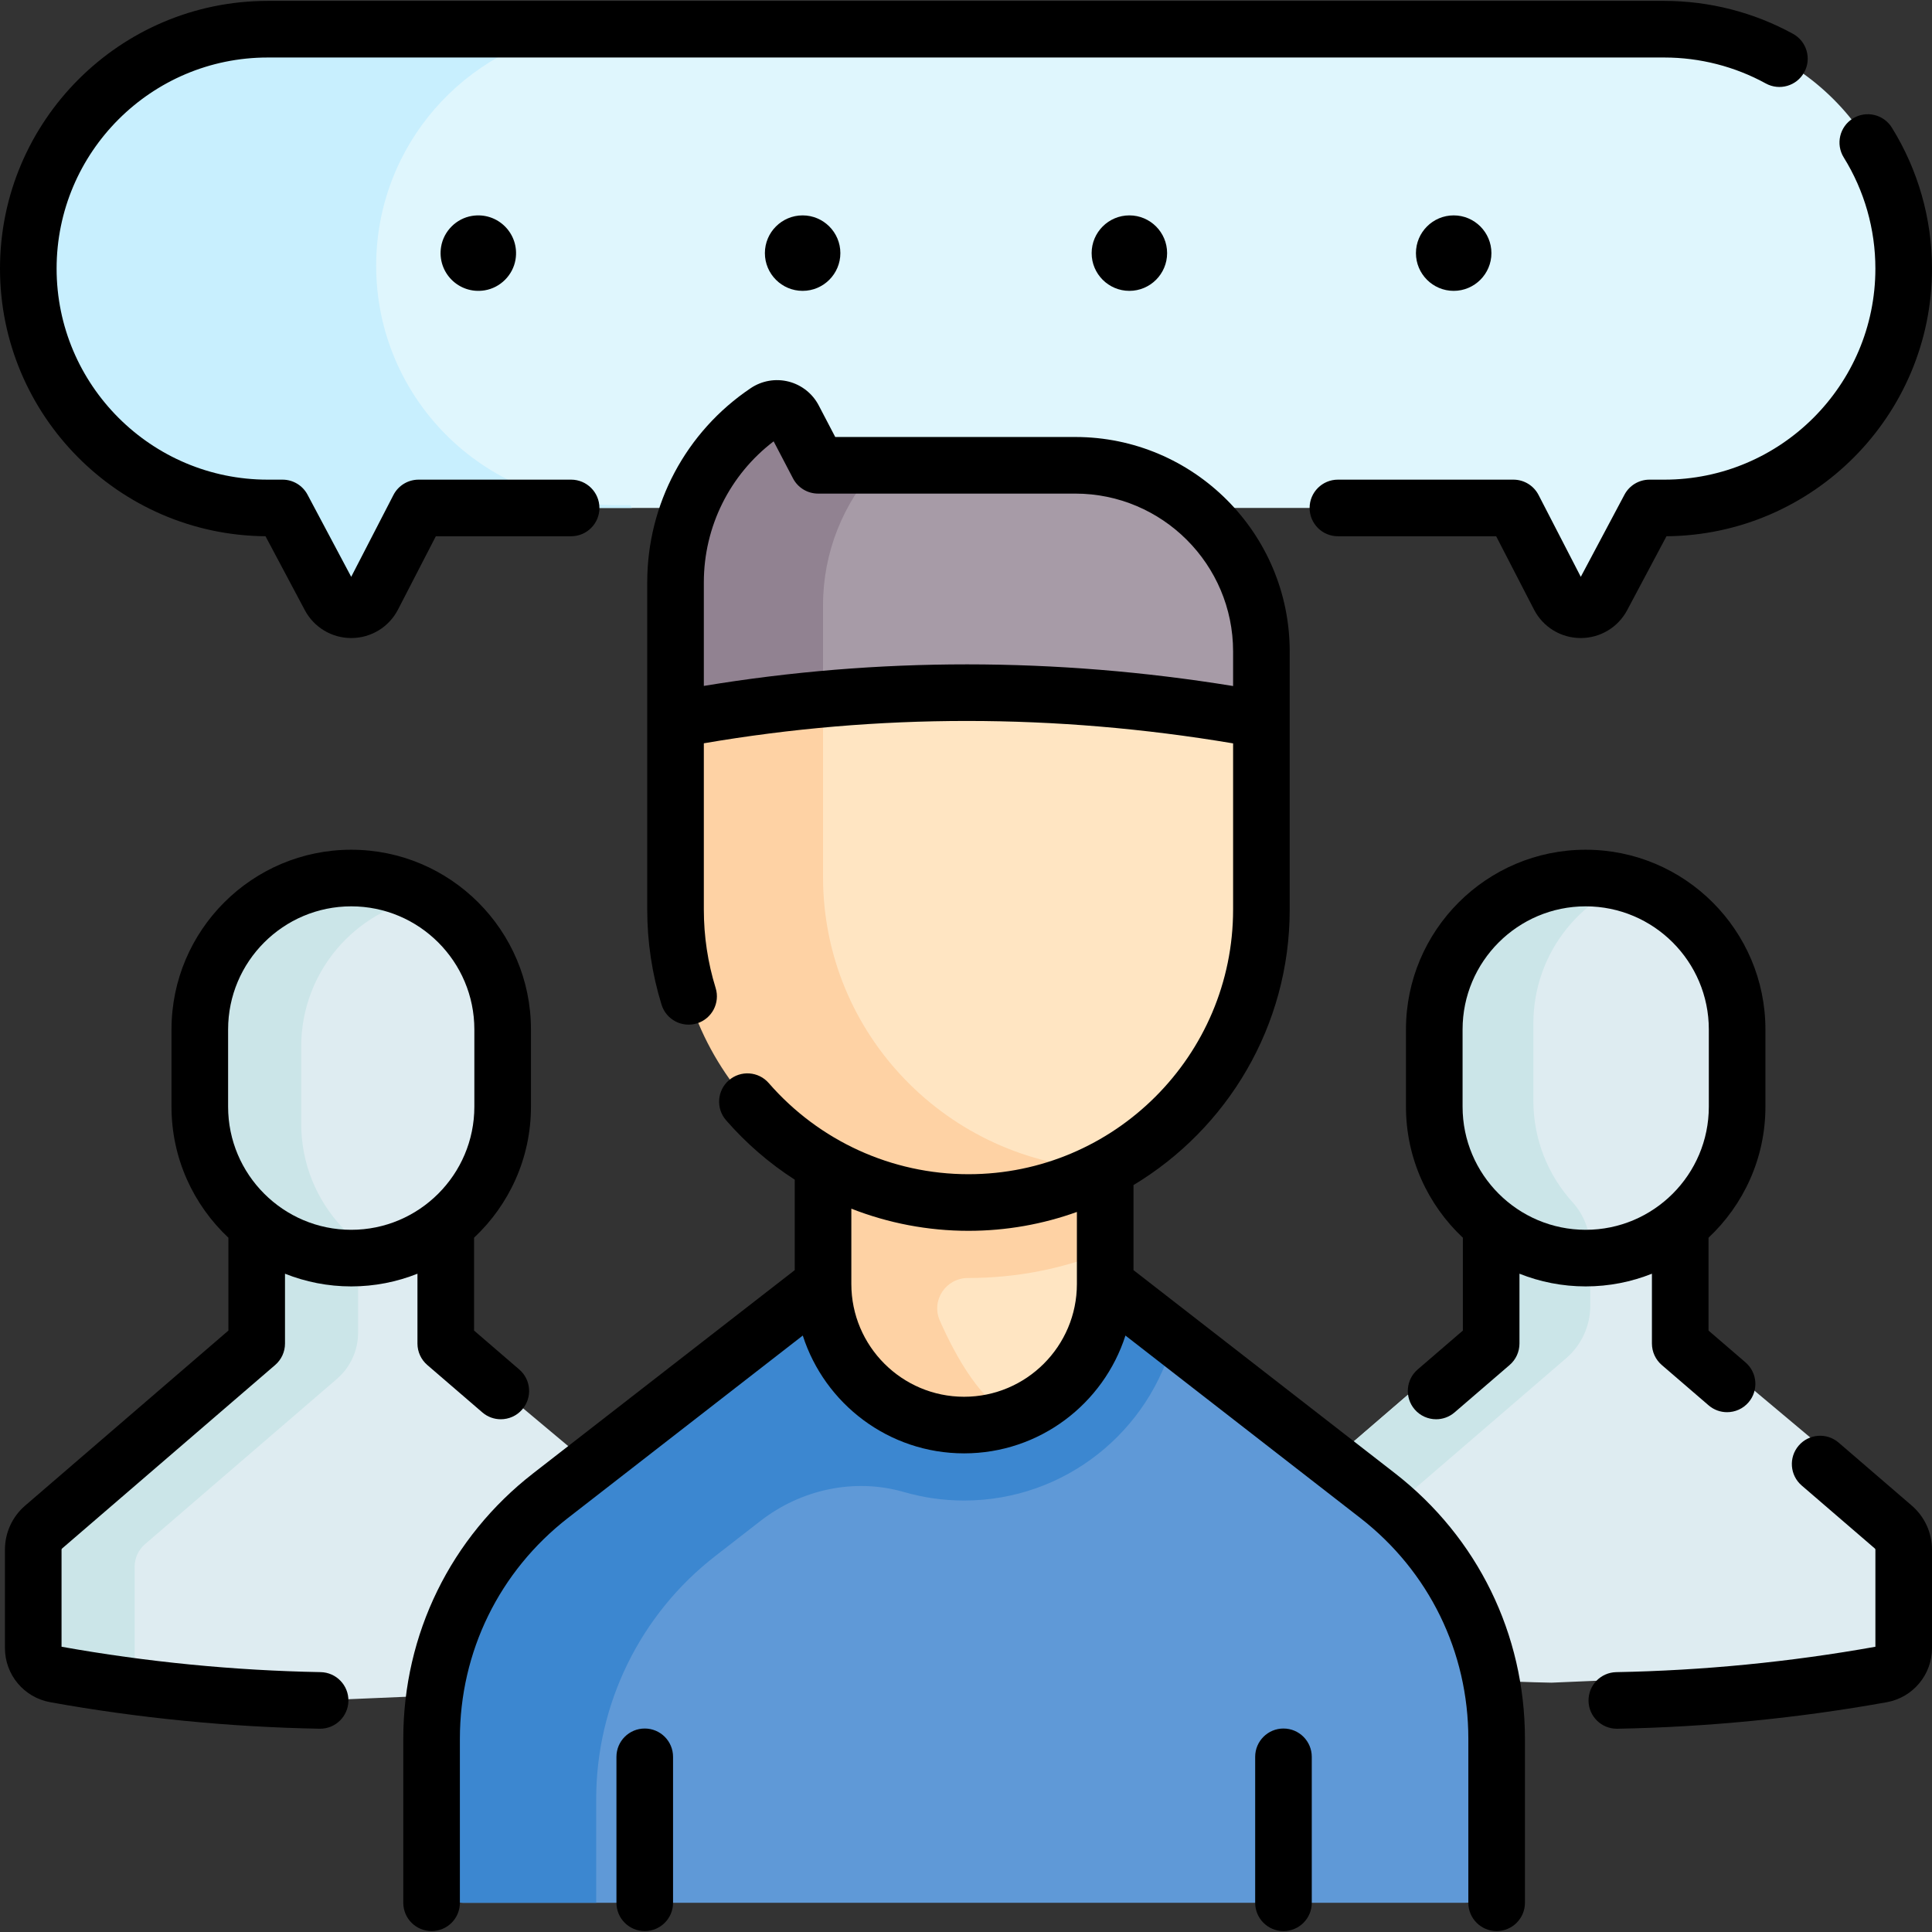 <svg id="Capa_1" enable-background="new 0 0 511.976 511.976" height="512" viewBox="0 0 511.976 511.976" width="512" xmlns="http://www.w3.org/2000/svg"><rect x="0" y="0" width="511.976" height="511.976" fill="#333333" stroke="none"/><g><g><path d="m118.125 356.036.06-31.478c9.153-7.355 15.018-18.635 15.018-31.291v-20.464c0-22.162-17.966-40.128-40.128-40.128-22.162 0-40.128 17.966-40.128 40.128v20.464c0 12.683 5.89 23.984 15.077 31.337v31.431l-56.471 48.635c-1.744 1.502-2.747 3.689-2.747 5.99v26.063c0 3.432 2.458 6.372 5.836 6.98 23.219 4.177 46.689 6.469 70.184 6.907l94.187-4.014v-39.564z" fill="#deecf1"/><path d="m35.679 441.256v-26.063c0-2.301 1.003-4.489 2.747-5.99l50.851-43.794c3.568-3.073 5.62-7.549 5.62-12.258v-16.774c0-4.148-1.478-8.2-4.307-11.234-6.68-7.165-10.771-16.774-10.771-27.344v-20.464c0-19.717 14.224-36.1 32.968-39.478-5.824-3.292-12.546-5.18-19.713-5.18-22.162 0-40.128 17.966-40.128 40.128v20.464c0 12.683 5.89 23.984 15.077 31.337v31.431l-56.471 48.635c-1.744 1.502-2.747 3.689-2.747 5.99v27.207c0 3.223 2.613 5.836 5.836 5.836 8.17 1.47 16.372 2.693 24.594 3.697-2.147-1.236-3.556-3.549-3.556-6.146z" fill="#cbe5e8"/><path d="m401.05 134.607 12.12 23.486c2.383 4.618 8.971 4.658 11.411.07l12.526-23.556h3.936c35.033 0 63.434-28.4 63.434-63.433 0-35.033-28.4-63.434-63.434-63.434h-370.11c-35.033 0-63.433 28.4-63.433 63.434 0 35.033 28.4 63.433 63.434 63.433h3.936l12.526 23.556c2.44 4.588 9.028 4.547 11.411-.07l12.12-23.486z" fill="#dff6fd"/><g><path d="m167.055 133.863h-3.936c-35.033 0-63.434-28.4-63.434-63.433 0-31.724 23.288-58.006 53.7-62.69h-82.452c-35.033 0-63.433 28.4-63.433 63.434 0 35.033 28.4 63.433 63.434 63.433h3.936l12.526 23.556c2.44 4.588 9.028 4.547 11.411-.07l12.12-23.486h56.525z" fill="#c8effe"/></g><path d="m116.894 65.381c-1.13 6.833 4.723 12.686 11.556 11.556 4.14-.685 7.478-4.024 8.163-8.163 1.13-6.833-4.723-12.685-11.556-11.556-4.139.684-7.478 4.023-8.163 8.163z"/><path d="m202.694 67.077c0 5.514 4.486 10 10 10s10-4.486 10-10-4.486-10-10-10c-5.515 0-10 4.486-10 10z"/><path d="m395.222 67.077c0-5.514-4.486-10-10-10s-10 4.486-10 10 4.486 10 10 10 10-4.486 10-10z"/><path d="m289.282 67.077c0 5.514 4.486 10 10 10s10-4.486 10-10-4.486-10-10-10-10 4.486-10 10z"/><path d="m497.541 395.877-53.118-44.547.06-31.478c9.153-7.355 15.018-18.635 15.018-31.29v-20.464c0-22.162-17.966-40.128-40.128-40.128-22.162 0-40.128 17.966-40.128 40.128v20.464c0 12.683 5.89 23.984 15.077 31.337v31.431l-56.471 48.635c-1.744 1.502-2.747 3.689-2.747 5.99v27.207c0 3.223 2.613 5.836 5.836 5.836 23.219 4.177 46.689 6.469 70.184 6.907l80.625-3.436c7.582-.323 13.562-6.563 13.562-14.152v-15.891c.001-6.397-2.848-12.463-7.77-16.549z" fill="#deecf1"/><path d="m368.032 442.1c-3.223 0-5.836-2.613-5.836-5.836v-27.207c0-2.301 1.003-4.489 2.747-5.991l50.101-43.148c4.044-3.483 6.37-8.556 6.37-13.894v-15.196c0-4.526-1.666-8.899-4.704-12.253-6.445-7.117-10.373-16.553-10.373-26.911v-20.464c0-18.977 13.192-34.868 30.892-39.047-5.375-2.674-11.446-4.182-17.857-4.182-22.162 0-40.128 17.966-40.128 40.128v20.464c0 12.683 5.89 23.984 15.077 31.337v31.431l-56.471 48.635c-1.744 1.502-2.747 3.689-2.747 5.99v27.207c0 3.223 2.613 5.836 5.836 5.836 13.778 2.479 27.646 4.277 41.553 5.435-4.827-.705-9.65-1.469-14.46-2.334z" fill="#cbe5e8"/><g id="XMLID_193_"><g><path d="m396.608 460.774v35.161c0 4.583-3.716 8.299-8.299 8.299h-265.642c-4.583 0-8.299-3.716-8.299-8.299v-35.161c0-25.2 11.64-48.98 31.54-64.43l72.19-56.09 7.119-6.747 59.05-1.774 8.611 8.521 72.19 56.09c19.9 15.45 31.54 39.23 31.54 64.43z" fill="#5f99d7"/></g></g><path d="m303.473 348.486-10.596-8.233-8.611-8.521-18.057.542-40.993 1.232-7.119 6.747-72.19 56.09c-19.9 15.45-31.54 39.23-31.54 64.43v35.161c0 4.583 3.716 8.299 8.299 8.299h35.322v-27.44c0-25.2 11.64-48.98 31.54-64.43l11.989-9.315c10.791-8.385 24.957-11.446 38.085-7.65 5.045 1.459 10.375 2.241 15.885 2.241 26.758 0 49.293-18.409 55.615-43.226z" fill="#3c87d0"/><path d="m292.874 340.253c0 20.648-16.738 37.386-37.386 37.386-20.648 0-37.386-16.738-37.386-37.386v-84.22h74.773v84.22z" fill="#ffe5c2"/><path d="m334.268 190.698v-18.074c0-27.239-22.081-49.32-49.32-49.32h-68.154l-6.481-12.398c-1.372-2.625-4.72-3.476-7.179-1.825-15.076 10.12-24.12 27.085-24.12 45.242v36.375l16.84 46.508h120.268z" fill="#a79ba7"/><g><path d="m218.102 196.726v-36.376c0-13.896 5.311-27.081 14.555-37.046h-15.862l-6.481-12.398c-1.372-2.625-4.72-3.476-7.179-1.825-15.076 10.12-24.12 27.085-24.12 45.242v36.375l16.84 46.508h36.905z" fill="#918291"/></g><g><path d="m256.641 338.667c12.797 0 25.024-2.479 36.233-6.975v-75.657h-48.472-4.32-21.982v84.22c0 20.648 16.738 37.386 37.386 37.386 4.629 0 9.083-.855 13.175-2.393-8.362-3.144-15.326-15.6-19.605-25.279-2.372-5.363 1.595-11.309 7.459-11.302.043-.001.085 0 .126 0z" fill="#fed2a4"/><path d="m179.014 190.698v45.896l11.308 2.356 4.94 36.434 55.887 34.452 23.466 2.6 17.959-2.592c24.777-12.966 41.694-38.903 41.694-68.805v-50.341c-52.039-9.518-103.794-9.625-155.254 0z" fill="#ffe5c2"/><path d="m218.102 232.421v-47.159c-13.048 1.195-26.077 3.004-39.087 5.437v50.341c0 42.872 34.755 77.627 77.627 77.627 12.878 0 25.3-3.28 35.992-8.83-41.302-1.774-74.532-35.679-74.532-77.416z" fill="#fed2a4"/></g></g><g><path d="m369.672 390.417-69.298-53.835v-22.542c24.778-14.9 41.395-42.043 41.395-73.001v-68.416c0-31.331-25.489-56.82-56.82-56.82h-63.612l-4.377-8.373c-1.64-3.138-4.549-5.438-7.98-6.31-3.432-.873-7.085-.241-10.025 1.732-17.182 11.534-27.44 30.775-27.44 51.469v86.717c0 8.587 1.278 17.069 3.799 25.211 1.225 3.957 5.425 6.169 9.383 4.946 3.957-1.226 6.171-5.426 4.946-9.383-2.076-6.704-3.128-13.693-3.128-20.774v-44.066c46.079-7.9 93.201-7.893 140.254.023v44.043c0 38.668-31.459 70.127-70.127 70.127-20.286 0-39.575-8.801-52.92-24.146-2.718-3.126-7.456-3.456-10.581-.737-3.125 2.718-3.456 7.456-.737 10.581 5.35 6.151 11.491 11.43 18.199 15.749v23.969l-69.298 53.835c-21.884 17-34.435 42.644-34.435 70.355v43.463c0 4.142 3.358 7.5 7.5 7.5s7.5-3.358 7.5-7.5v-43.463c0-23.045 10.438-44.371 28.637-58.509l62.23-48.344c5.795 18.087 22.766 31.221 42.752 31.221s36.957-13.133 42.752-31.221l62.23 48.344c18.199 14.138 28.637 35.464 28.637 58.509v43.463c0 4.142 3.358 7.5 7.5 7.5s7.5-3.358 7.5-7.5v-43.463c-.001-27.709-12.552-53.353-34.436-70.354zm-183.158-208.65v-27.444c0-14.74 6.864-28.506 18.499-37.368l5.135 9.824c1.293 2.474 3.854 4.025 6.646 4.025h68.154c23.06 0 41.82 18.76 41.82 41.82v9.173c-47.032-7.642-94.127-7.653-140.254-.03zm68.974 188.373c-16.479 0-29.886-13.407-29.886-29.886v-19.958c9.783 3.838 20.296 5.871 31.04 5.871 10.08 0 19.752-1.772 28.733-5.002v19.089c-.001 16.479-13.408 29.886-29.887 29.886z"/><path d="m170.857 458.054c-4.142 0-7.5 3.358-7.5 7.5v38.682c0 4.142 3.358 7.5 7.5 7.5s7.5-3.358 7.5-7.5v-38.682c0-4.142-3.357-7.5-7.5-7.5z"/><path d="m340.118 458.054c-4.142 0-7.5 3.358-7.5 7.5v38.682c0 4.142 3.358 7.5 7.5 7.5s7.5-3.358 7.5-7.5v-38.682c0-4.142-3.358-7.5-7.5-7.5z"/><path d="m16.447 410.354 56.471-48.634c1.655-1.425 2.606-3.5 2.606-5.683v-18.506c5.435 2.163 11.353 3.365 17.55 3.365s12.115-1.202 17.55-3.365v18.506c0 2.183.951 4.258 2.606 5.683l14.587 12.563c1.416 1.22 3.157 1.817 4.891 1.817 2.107 0 4.203-.883 5.687-2.606 2.703-3.138 2.35-7.874-.789-10.577l-11.982-10.319v-24.608c9.27-8.695 15.077-21.04 15.077-34.722v-20.464c0-26.262-21.366-47.627-47.627-47.627-26.262 0-47.628 21.366-47.628 47.627v20.464c0 13.682 5.808 26.027 15.078 34.723v24.607l-53.866 46.39c-3.401 2.93-5.352 7.185-5.352 11.673v26.063c0 7.07 5.051 13.11 12.008 14.361 23.432 4.216 47.445 6.579 71.373 7.024.048.001.095.001.143.001 4.077 0 7.419-3.267 7.496-7.36.077-4.142-3.217-7.561-7.359-7.638-23.019-.429-46.116-2.693-68.66-6.73v-25.722c0-.117.051-.229.14-.306zm44-137.55c0-17.991 14.637-32.627 32.628-32.627s32.627 14.637 32.627 32.627v20.464c0 17.991-14.637 32.628-32.627 32.628-17.991 0-32.628-14.637-32.628-32.628z"/><path d="m437.758 356.037c0 2.183.951 4.258 2.605 5.683l12.414 10.691c1.417 1.22 3.158 1.817 4.891 1.817 2.107 0 4.203-.883 5.687-2.605 2.703-3.139 2.35-7.875-.789-10.578l-9.809-8.447v-24.608c9.27-8.695 15.077-21.04 15.077-34.722v-20.464c0-26.262-21.366-47.627-47.628-47.627s-47.627 21.366-47.627 47.627v20.464c0 13.682 5.808 26.027 15.077 34.722v24.607l-11.982 10.319c-3.138 2.703-3.491 7.439-.789 10.577 1.483 1.723 3.579 2.606 5.687 2.606 1.733 0 3.475-.597 4.891-1.817l14.587-12.563c1.655-1.425 2.606-3.5 2.606-5.683v-18.506c5.435 2.163 11.353 3.365 17.55 3.365 6.197 0 12.115-1.202 17.55-3.365v18.507zm-17.55-30.141c-17.991 0-32.627-14.637-32.627-32.628v-20.464c0-17.991 14.637-32.627 32.628-32.627s32.627 14.637 32.627 32.627v20.464c-.001 17.991-14.637 32.628-32.628 32.628z"/><path d="m506.624 398.988-19.392-16.701c-3.139-2.703-7.875-2.35-10.578.789s-2.35 7.875.789 10.578l19.393 16.701c.089.077.141.189.141.308v25.722c-22.543 4.037-45.642 6.301-68.66 6.73-4.142.077-7.436 3.497-7.359 7.638.076 4.094 3.418 7.36 7.496 7.36.047 0 .095 0 .143-.001 23.927-.445 47.94-2.809 71.372-7.024 6.958-1.251 12.009-7.291 12.009-14.361v-26.063c-.002-4.492-1.953-8.747-5.354-11.676z"/><path d="m441.042 127.107h-3.936c-2.773 0-5.32 1.53-6.622 3.979l-11.577 21.772-11.192-21.69c-1.287-2.494-3.858-4.061-6.665-4.061h-46.507c-4.142 0-7.5 3.358-7.5 7.5s3.358 7.5 7.5 7.5h41.938l10.024 19.426c2.386 4.623 7.1 7.516 12.302 7.548h.088c5.168 0 9.878-2.828 12.308-7.396l10.411-19.58c38.85-.309 70.361-32.009 70.361-70.931 0-13.23-3.679-26.149-10.64-37.361-2.185-3.519-6.81-4.6-10.328-2.416-3.519 2.185-4.601 6.809-2.416 10.328 5.484 8.834 8.383 19.017 8.383 29.449.002 30.842-25.09 55.933-55.932 55.933z"/><path d="m70.361 142.104 10.412 19.581c2.429 4.568 7.139 7.396 12.308 7.396h.088c5.202-.032 9.917-2.925 12.302-7.548l10.024-19.426h35.851c4.142 0 7.5-3.358 7.5-7.5s-3.358-7.5-7.5-7.5h-40.42c-2.806 0-5.378 1.567-6.665 4.061l-11.193 21.69-11.576-21.772c-1.302-2.449-3.849-3.979-6.622-3.979h-3.936c-30.842 0-55.934-25.092-55.934-55.934s25.092-55.933 55.934-55.933h370.108c9.397 0 18.694 2.379 26.886 6.879 3.632 1.995 8.19.668 10.185-2.962s.668-8.19-2.962-10.185c-10.399-5.712-22.193-8.732-34.109-8.732h-370.108c-39.113 0-70.934 31.821-70.934 70.934 0 38.922 31.511 70.622 70.361 70.93z"/></g></g></svg>